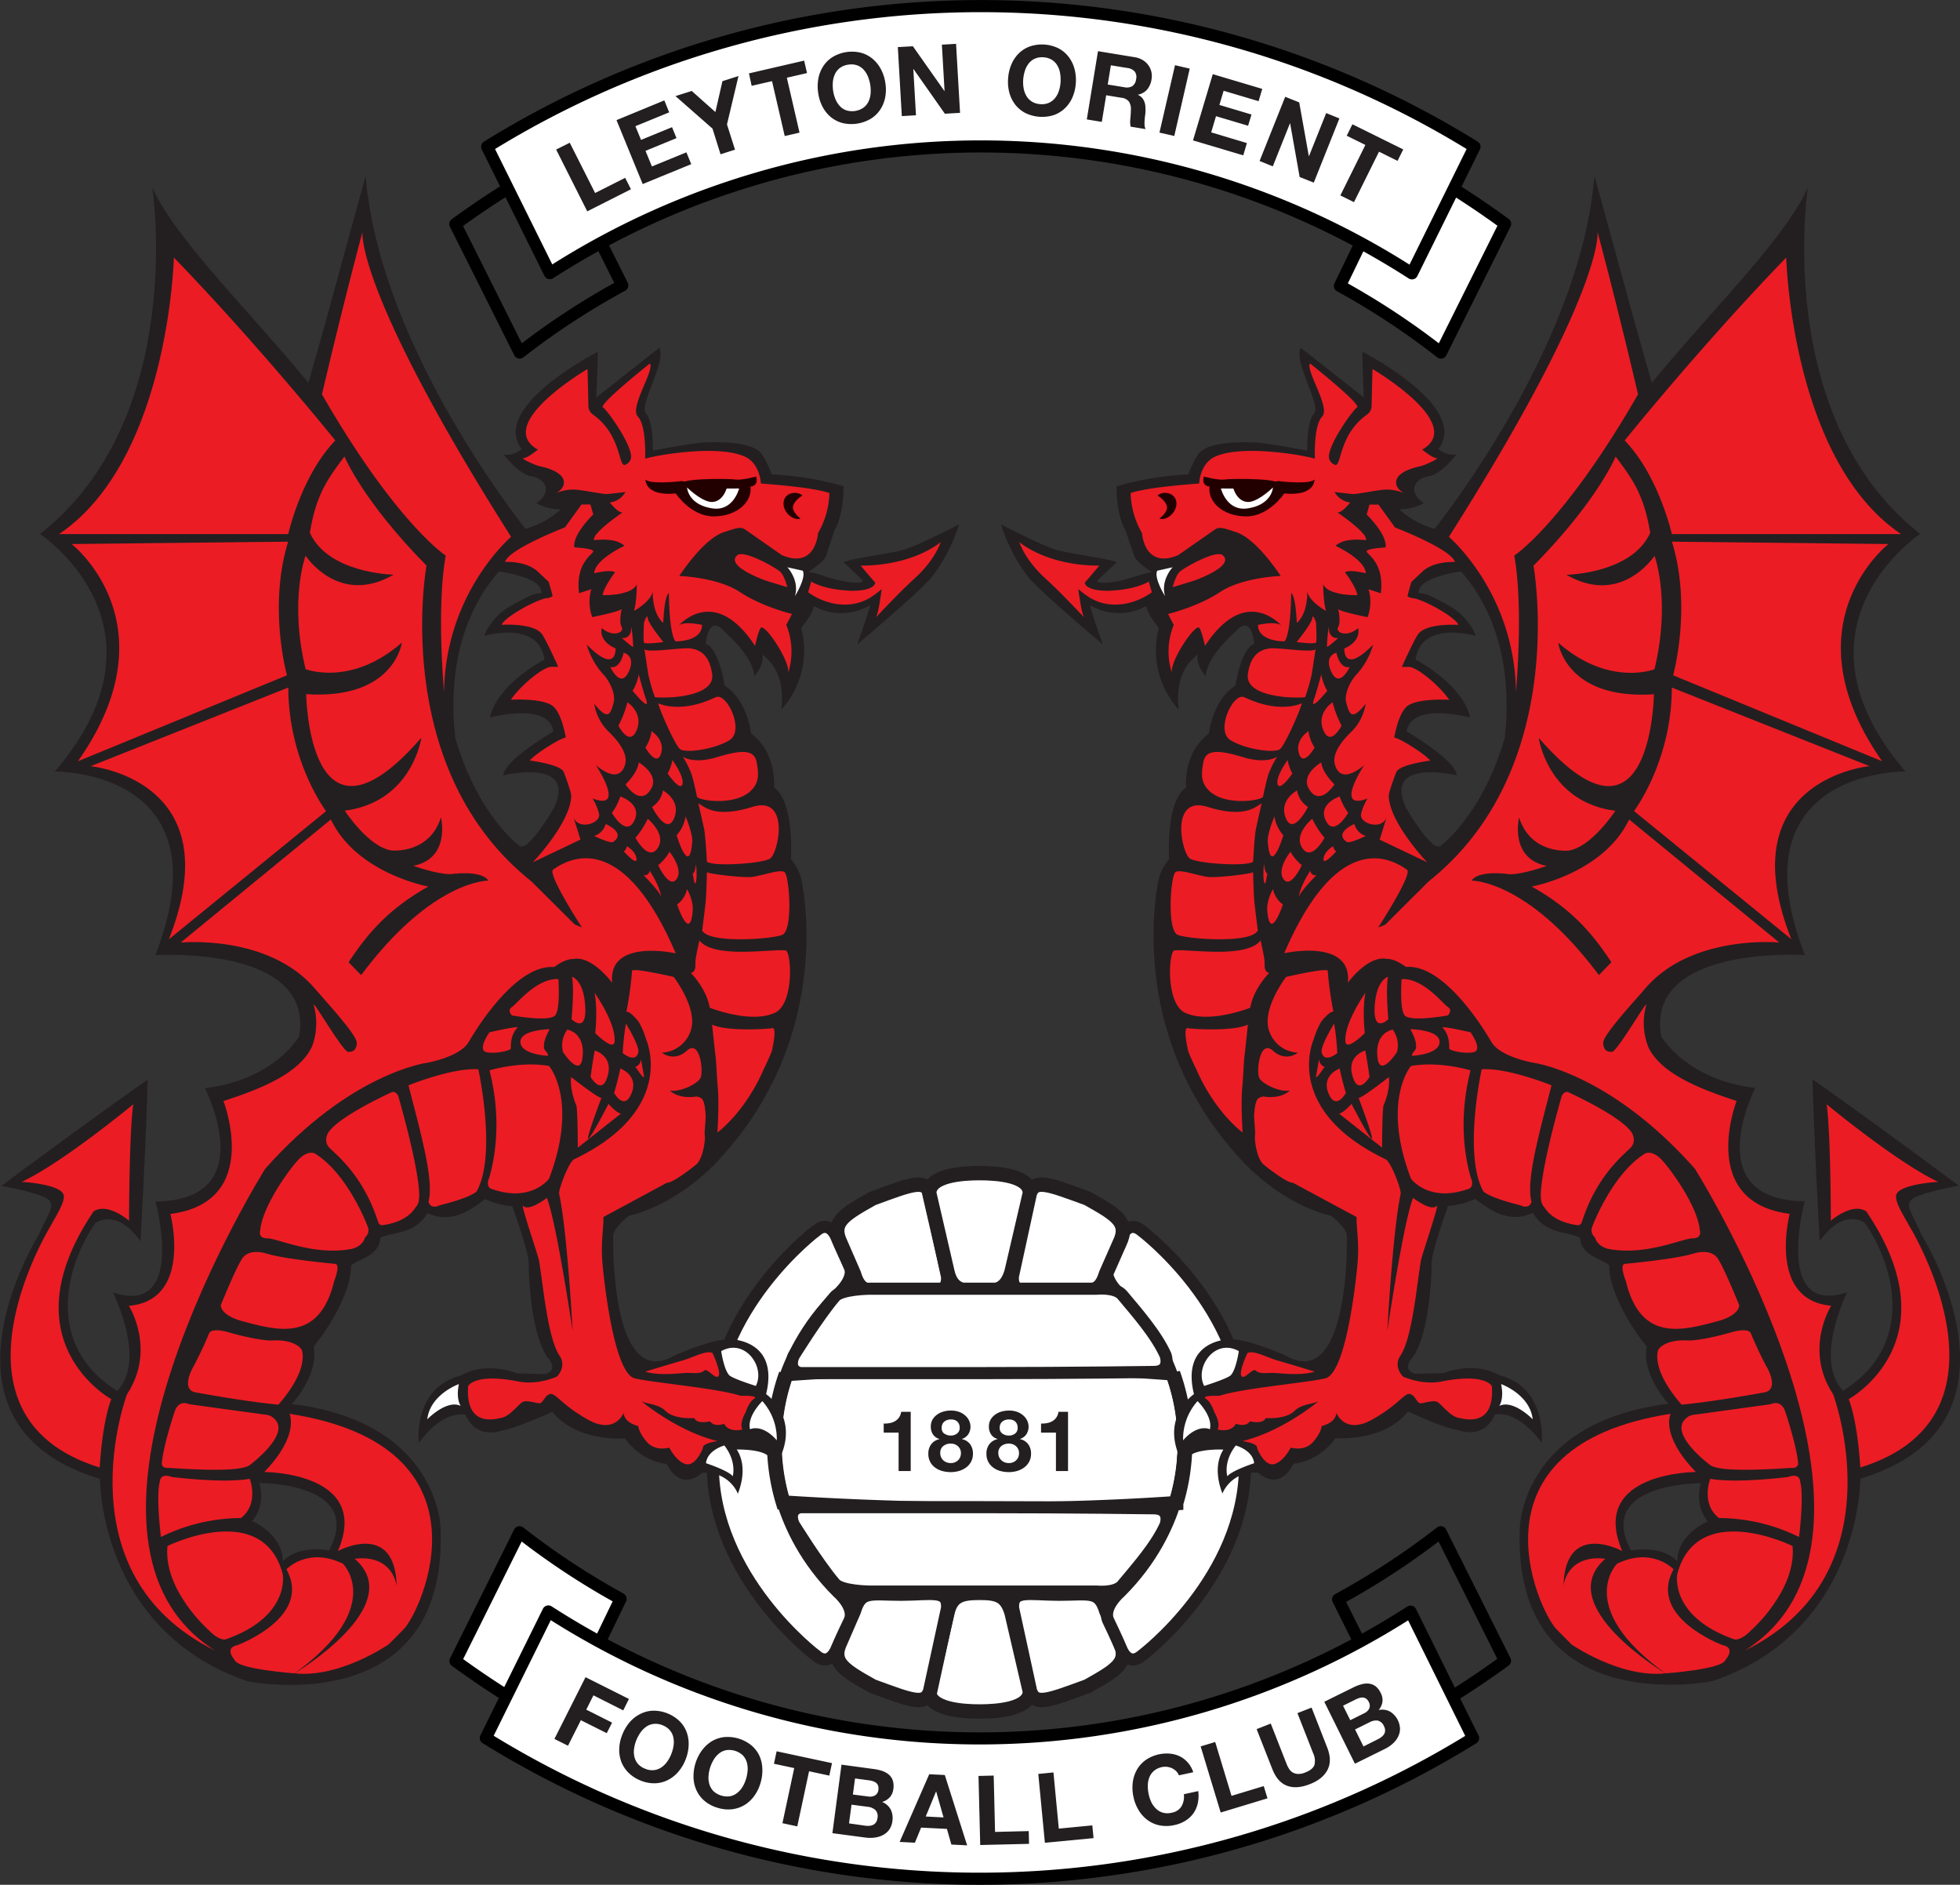 <svg xmlns="http://www.w3.org/2000/svg" viewBox="0 0 732.74 704.52"><rect x="0" y="0" width="732.74" height="704.52" fill="#333333" stroke="none"/><defs><style>.cls-1{fill:none}.cls-1,.cls-2{stroke:#000;stroke-linejoin:round}.cls-1,.cls-2,.cls-6{stroke-width:4.52px}.cls-10,.cls-2,.cls-5,.cls-6{fill:#fff}.cls-3{fill:#231f20}.cls-5,.cls-6{stroke:#231f20}.cls-5{stroke-width:5.37px}.cls-8{fill:#ec1c24}.cls-9{fill:#230000}</style></defs><g id="Layer_2" data-name="Layer 2"><g id="Layer_2-2" data-name="Layer 2"><path d="M194.28 131.79a279.6 279.6 0 0 1 38.35-25.11L209 59.39a331 331 0 0 0-38.77 24.37Z" class="cls-1"/><path d="M500.92 106.88a280 280 0 0 1 37.77 24.91l24-48.12a331 331 0 0 0-38.73-24.42Z" class="cls-2"/><path d="M205.56 102.1a297.62 297.62 0 0 1 322.29.08l23.38-47.32a350.19 350.19 0 0 0-369.1 0Z" class="cls-2"/><path d="m213 53.35 9.48 18.79 11.24-5.67 2.16 4.27L219.54 79l-11.63-23.1ZM248.36 37.53l1.81 4.47-12.62 5.17 2.1 5.12 11.58-4.75 1.68 4.09-11.59 4.75 2.4 5.84 12.89-5.28 1.81 4.42-18.15 7.44-9.79-23.9ZM252.53 35.92 258.6 34l8.85 7.88 2.63-11.54 6-1.92-4.3 18.08 3 9.44-5.41 1.73-3-9.59ZM281 32.08l-1-4.65 20.62-4.77 1.08 4.65-7.54 1.74 4.74 20.52-5.53 1.28-4.75-20.52ZM305.94 29.38a12.7 12.7 0 0 1 1.84-4.64 11.3 11.3 0 0 1 3.53-3.45 14.14 14.14 0 0 1 10.57-1.57 11.5 11.5 0 0 1 4.36 2.28 13 13 0 0 1 3.11 3.91 16 16 0 0 1 1.65 5.18 15.6 15.6 0 0 1-.08 5.33 12.7 12.7 0 0 1-1.86 4.58 11.4 11.4 0 0 1-3.52 3.39A14.32 14.32 0 0 1 315 46a11.6 11.6 0 0 1-4.38-2.22 12.7 12.7 0 0 1-3.09-3.83 15.8 15.8 0 0 1-1.63-5.08 16.2 16.2 0 0 1 .04-5.49m6.39 7.68a8.8 8.8 0 0 0 1.61 2.56 6 6 0 0 0 2.43 1.62 7.5 7.5 0 0 0 6.44-1 6.26 6.26 0 0 0 1.86-2.24 8.5 8.5 0 0 0 .79-2.91 13.1 13.1 0 0 0-.09-3.19 14.6 14.6 0 0 0-.85-3.2 8.8 8.8 0 0 0-1.62-2.62 6.15 6.15 0 0 0-2.44-1.65 6.6 6.6 0 0 0-3.33-.26A6.7 6.7 0 0 0 314 25.4a6 6 0 0 0-1.85 2.29 8.7 8.7 0 0 0-.79 3 14.7 14.7 0 0 0 .11 3.3 13.2 13.2 0 0 0 .86 3.07M341.28 17.29 353.05 34h.07l-1-17.3 5.3-.31 1.49 25.79-5.67.33-11.72-16.68h-.08l1 17.26-5.3.31-1.49-25.79ZM378.11 24.06a12.9 12.9 0 0 1 2.79-4.13 11.3 11.3 0 0 1 4.2-2.6 14.1 14.1 0 0 1 10.66.76 11.5 11.5 0 0 1 3.76 3.17 13 13 0 0 1 2.18 4.49 16.1 16.1 0 0 1 .48 5.43 15.9 15.9 0 0 1-1.24 5.19 12.45 12.45 0 0 1-2.79 4.06A11.4 11.4 0 0 1 394 43a14.36 14.36 0 0 1-10.67-.76 11.55 11.55 0 0 1-3.78-3.12 12.9 12.9 0 0 1-2.19-4.42 15.5 15.5 0 0 1-.48-5.31 15.9 15.9 0 0 1 1.23-5.33m4.57 8.9a8.5 8.5 0 0 0 1 2.84 6.2 6.2 0 0 0 2 2.12 6.56 6.56 0 0 0 3.19 1 6.64 6.64 0 0 0 3.3-.5 6.2 6.2 0 0 0 2.3-1.82 8.1 8.1 0 0 0 1.41-2.67 13 13 0 0 0 .6-3.13 14.6 14.6 0 0 0-.14-3.31 8.6 8.6 0 0 0-1-2.92 6 6 0 0 0-2-2.14 6.56 6.56 0 0 0-3.19-1 6.65 6.65 0 0 0-3.3.51 6.1 6.1 0 0 0-2.3 1.82 8.6 8.6 0 0 0-1.41 2.75 14.6 14.6 0 0 0-.62 3.26 13.6 13.6 0 0 0 .16 3.23ZM424.19 21.38a8.4 8.4 0 0 1 3 1.06 7.3 7.3 0 0 1 2.1 1.91 6.6 6.6 0 0 1 1.14 2.48 7.2 7.2 0 0 1 .07 2.82 7.8 7.8 0 0 1-1.58 3.74 6 6 0 0 1-3.5 2v.07a4.44 4.44 0 0 1 1.58 1.15 4.9 4.9 0 0 1 .88 1.58 6.3 6.3 0 0 1 .33 1.86 16 16 0 0 1 0 2c0 .41-.1.89-.16 1.44s-.12 1.11-.15 1.69a12 12 0 0 0 0 1.68 4 4 0 0 0 .38 1.4l-5.61-.92a10 10 0 0 1-.09-3c.11-1.13.18-2.22.2-3.26a5.1 5.1 0 0 0-.74-3.13 4.2 4.2 0 0 0-2.88-1.42l-5.62-.92-1.63 9.95-5.61-.92 4.18-25.51ZM420.3 32.6a4.32 4.32 0 0 0 3-.38 3.62 3.62 0 0 0 1.43-2.64 3.41 3.41 0 0 0-.53-2.85 4.38 4.38 0 0 0-2.75-1.32l-6.15-1-1.18 7.18ZM444.78 25.65 439 50.83l-5.54-1.27 5.82-25.19ZM471.89 33.23l-1.37 4.59-13.07-3.89-1.58 5.3 12 3.58L466.6 47l-12-3.57-1.8 6.05 13.35 4-1.36 4.59L446 52.48l7.39-24.76ZM485.71 38.28l3.59 20.09h.06l6.43-16.1 4.94 2-9.58 24-5.28-2.1-3.56-20.05h-.07l-6.41 16.06-4.94-2 9.58-24ZM503.47 50.74l2.12-4.29 19 9.41-2.12 4.28-6.93-3.44-9.36 18.87-5.09-2.52 9.35-18.87Z" class="cls-3"/><path d="M538.6 572.74a279 279 0 0 1-38.35 25.1l23.62 47.3a334 334 0 0 0 38.77-24.37Z" class="cls-1"/><path d="M232 597.64a280.7 280.7 0 0 1-37.77-24.9l-23.95 48.12A332 332 0 0 0 209 645.27Z" class="cls-2"/><path d="M527.33 602.42a297.59 297.59 0 0 1-322.33-.07l-23.38 47.31a350.18 350.18 0 0 0 369.09.05Z" class="cls-2"/><path d="M443.07 539.36a76.83 76.83 0 1 1-76.83-76.83 76.83 76.83 0 0 1 76.83 76.83Z" style="fill:#fff;stroke:#231f20;stroke-width:5.65px"/><path d="M385 632.24c0 6.64-12.16 7.5-18.8 7.5s-18.8-.86-18.8-7.5l6.78-29.33c1.53-6.64 5.38-7.5 12-7.5 6.64 0 10.07.86 12 7.5ZM418.56 613.66c3.74 7.76-1.29 10.61-12 16.64-14.74 5.4-19.51 7.35-21.48 1.94l-6.78-31.17c-.3-7.57 6.2-5.37 17.64-5.37 11.43 0 15.15-1.74 17.64 6.47Z" class="cls-5"/><path d="M314.23 613.66c-3.74 7.76 1.29 10.61 12 16.64 14.74 5.4 19.5 7.35 21.48 1.94l6.78-31.17c.3-7.57-6.2-5.37-17.64-5.37-11.43 0-15.15-1.74-17.63 6.47Z" class="cls-5"/><path d="M305 460.13s-38.52 29-38.52 71.14c0 0-.62 8.09 9.27 8.09 0 0 13.87.35 13.87-5.27 0 0-.23-26.48 23.57-50.28 0 0 6.79-5.77 4.37-10.76-3-6.19-4.77-10.39-4.77-10.39s-2.48-7.09-7.79-2.53Z" class="cls-6"/><path d="M305 618.79s-38.52-29-38.52-71.14c0 0-.62-8.09 9.27-8.09 0 0 13.87-.35 13.87 5.27 0 0-.23 26.48 23.57 50.28 0 0 6.79 5.77 4.37 10.76-3 6.19-4.77 10.38-4.77 10.38s-2.48 7.1-7.79 2.54ZM426.92 460.13s38.53 29 38.53 71.14c0 0 .62 8.09-9.28 8.09 0 0-13.86.35-13.86-5.27 0 0 .22-26.48-23.57-50.28 0 0-6.79-5.77-4.37-10.76 3-6.19 4.76-10.39 4.76-10.39s2.47-7.09 7.79-2.53Z" class="cls-6"/><path d="M426.92 618.79s38.53-29 38.53-71.14c0 0 .62-8.09-9.28-8.09 0 0-13.86-.35-13.86 5.27 0 0 .22 26.48-23.57 50.28 0 0-6.79 5.77-4.37 10.76 3 6.19 4.76 10.38 4.76 10.38s2.47 7.1 7.79 2.54Z" class="cls-6"/><path d="M335.94 549.87V535.5h-5.57v-3.38a10.5 10.5 0 0 0 2.26-.18 5.9 5.9 0 0 0 2-.73 4.75 4.75 0 0 0 1.48-1.38 4.9 4.9 0 0 0 .79-2.11h3.57v22.15ZM348.6 530.67a6.1 6.1 0 0 1 1.73-1.89 7.5 7.5 0 0 1 2.39-1.15 9.8 9.8 0 0 1 2.69-.37 8.8 8.8 0 0 1 3.48.62 7.2 7.2 0 0 1 2.29 1.55 5.5 5.5 0 0 1 1.25 1.93 5.3 5.3 0 0 1 .38 1.85 5.17 5.17 0 0 1-.8 2.88 4.47 4.47 0 0 1-2.42 1.78v.06a5.1 5.1 0 0 1 3.07 1.88 5.8 5.8 0 0 1 1.07 3.54 6.2 6.2 0 0 1-.71 3.06 6.4 6.4 0 0 1-1.88 2.16 8.8 8.8 0 0 1-2.66 1.28 11.2 11.2 0 0 1-3 .42 12.4 12.4 0 0 1-3.12-.39 8.2 8.2 0 0 1-2.69-1.25 6.13 6.13 0 0 1-2.61-5.26 5.64 5.64 0 0 1 1.09-3.54 5.28 5.28 0 0 1 3.08-1.9v-.06a4.1 4.1 0 0 1-2.43-1.68 5.1 5.1 0 0 1-.82-2.89 5.2 5.2 0 0 1 .62-2.63m3.22 14a3.57 3.57 0 0 0 2.1 1.95 4.3 4.3 0 0 0 1.52.27 4.1 4.1 0 0 0 1.51-.27 3.8 3.8 0 0 0 1.2-.76 3.3 3.3 0 0 0 .81-1.19 3.9 3.9 0 0 0 .28-1.51 3.3 3.3 0 0 0-.3-1.45 3.4 3.4 0 0 0-.82-1.12 3.7 3.7 0 0 0-1.2-.73 4.2 4.2 0 0 0-1.48-.25 4.36 4.36 0 0 0-2.79.9 3.14 3.14 0 0 0-1.14 2.61 3.9 3.9 0 0 0 .31 1.58Zm1.21-8.81a3.9 3.9 0 0 0 2.38.74 3.7 3.7 0 0 0 2.37-.74 2.59 2.59 0 0 0 1-2.17 4.4 4.4 0 0 0-.12-1 2.65 2.65 0 0 0-.5-1 2.74 2.74 0 0 0-1-.8 4.5 4.5 0 0 0-3-.11 3.4 3.4 0 0 0-1.1.59 2.6 2.6 0 0 0-.74.95 3.1 3.1 0 0 0-.27 1.33 2.53 2.53 0 0 0 .95 2.24ZM370.32 530.67a6.1 6.1 0 0 1 1.73-1.89 7.5 7.5 0 0 1 2.38-1.15 10 10 0 0 1 2.69-.37 8.7 8.7 0 0 1 3.48.62 7.1 7.1 0 0 1 2.3 1.55 5.5 5.5 0 0 1 1.25 1.93 5.3 5.3 0 0 1 .38 1.85 5.17 5.17 0 0 1-.8 2.88 4.47 4.47 0 0 1-2.42 1.78v.06a5.08 5.08 0 0 1 3.06 1.88 5.75 5.75 0 0 1 1.08 3.54 6.3 6.3 0 0 1-.71 3.06 6.6 6.6 0 0 1-1.89 2.16 8.7 8.7 0 0 1-2.65 1.28 11.2 11.2 0 0 1-3 .42 12.4 12.4 0 0 1-3.12-.39 8.1 8.1 0 0 1-2.69-1.25 6.44 6.44 0 0 1-1.9-2.15 6.3 6.3 0 0 1-.71-3.11 5.64 5.64 0 0 1 1.09-3.54 5.28 5.28 0 0 1 3.08-1.9v-.06a4.1 4.1 0 0 1-2.43-1.68 5.1 5.1 0 0 1-.82-2.89 5.2 5.2 0 0 1 .62-2.63m3.22 14a3.6 3.6 0 0 0 2.09 1.95 4.4 4.4 0 0 0 1.53.27 4 4 0 0 0 1.5-.27 3.7 3.7 0 0 0 1.21-.76 3.3 3.3 0 0 0 .81-1.19 3.9 3.9 0 0 0 .28-1.51 3.45 3.45 0 0 0-.3-1.45 3.4 3.4 0 0 0-.82-1.12 3.6 3.6 0 0 0-1.21-.73 4.2 4.2 0 0 0-1.47-.25 4.36 4.36 0 0 0-2.79.9 3.12 3.12 0 0 0-1.15 2.61 3.7 3.7 0 0 0 .32 1.58Zm1.21-8.81a3.87 3.87 0 0 0 2.37.74 3.7 3.7 0 0 0 2.38-.74 2.59 2.59 0 0 0 .95-2.17 3.9 3.9 0 0 0-.13-1 2.6 2.6 0 0 0-.49-1 2.74 2.74 0 0 0-1-.8 4.53 4.53 0 0 0-3-.11 3.5 3.5 0 0 0-1.09.59 2.6 2.6 0 0 0-.75.95 3.25 3.25 0 0 0-.26 1.33 2.53 2.53 0 0 0 1.02 2.24ZM394.76 549.87V535.5h-5.57v-3.38a10.5 10.5 0 0 0 2.26-.18 6 6 0 0 0 2-.73 4.7 4.7 0 0 0 1.47-1.38 4.9 4.9 0 0 0 .79-2.11h3.57v22.15Z" class="cls-3"/><path d="M314.23 464.63c-3.74-7.77 1.29-10.62 12-16.65 14.74-5.41 19.5-7.35 21.48-1.94l6.78 31.16c.3 7.58-6.2 5.37-17.64 5.37-11.43 0-15.15 1.75-17.63-6.46Z" class="cls-5"/><path d="M385 446c0-6.64-12.16-7.49-18.8-7.49s-18.8.85-18.8 7.49l6.78 29.34c1.53 6.63 5.38 7.49 12 7.49 6.64 0 10.07-.86 12-7.49ZM418.56 464.63c3.74-7.77-1.29-10.62-12-16.65-14.78-5.41-19.56-7.35-21.56-1.98l-6.78 31.16c-.3 7.58 6.2 5.37 17.64 5.37 11.43 0 15.15 1.75 17.64-6.46Z" class="cls-5"/><path d="M438.55 513.37c-57.07-4.49-111.42-2.18-144.71.26a76.93 76.93 0 0 0-1.13 48c33.4 2.19 88.86 4.32 147 .24a77.1 77.1 0 0 0-1.16-48.52Z" style="fill:none;stroke:#231f20;stroke-width:5.37px;stroke-linecap:round"/><path d="M312 484.78c-6.5 7.72-15.37 22.15-15.37 22.15-2.22 5.72 2.59 6.33 2.59 6.33h67.07c35.06 0 65-.43 65-.43 6.73 0 4.46-6.25 4.46-6.25-3.48-7.77-10.59-15.81-16.2-22.54-2.55-3.04-9.55-2.33-9.55-2.33h-84.75s-10.87.05-13.25 3.07ZM312 591.84c-6.5-7.72-15.37-22.15-15.37-22.15-2.22-5.72 2.59-6.32 2.59-6.32h67.07c35.06 0 65 .42 65 .42 6.73 0 4.46 6.25 4.46 6.25-3.48 7.78-10.59 15.81-16.2 22.54-2.55 3.07-9.57 2.34-9.57 2.34h-84.73s-10.87-.05-13.25-3.08Z" class="cls-6"/><path d="m235.12 635.06-2.12 4.27-11.14-5.62-2.69 5.34 9.66 4.86-2 3.94-9.68-4.85-4.8 9.54-5.08-2.54 11.63-23.08ZM235.45 643.7a13 13 0 0 1 4-3.07 11.3 11.3 0 0 1 4.79-1.18 14.1 14.1 0 0 1 9.91 4 11.4 11.4 0 0 1 2.61 4.18 12.8 12.8 0 0 1 .68 4.94 16 16 0 0 1-1.21 5.32 15.6 15.6 0 0 1-2.78 4.55 12.6 12.6 0 0 1-3.92 3 11.2 11.2 0 0 1-4.75 1.14 13.1 13.1 0 0 1-5.36-1.05 13.4 13.4 0 0 1-4.56-3 11.6 11.6 0 0 1-2.64-4.14 12.5 12.5 0 0 1-.71-4.88 15.3 15.3 0 0 1 1.17-5.2 16.2 16.2 0 0 1 2.77-4.61m1.61 9.87a8.7 8.7 0 0 0 .08 3 6.3 6.3 0 0 0 1.27 2.65 6.7 6.7 0 0 0 2.75 1.91 6.54 6.54 0 0 0 3.29.54 6.2 6.2 0 0 0 2.76-1 8.6 8.6 0 0 0 2.16-2.1 13.3 13.3 0 0 0 1.54-2.8 14 14 0 0 0 .89-3.2 8.8 8.8 0 0 0-.06-3.08 6.1 6.1 0 0 0-1.26-2.66 6.8 6.8 0 0 0-2.74-1.92 6.7 6.7 0 0 0-3.3-.53 6.06 6.06 0 0 0-2.77 1 9 9 0 0 0-2.19 2.17 14.4 14.4 0 0 0-1.59 2.92 13.4 13.4 0 0 0-.83 3.1M262.37 654.35a13 13 0 0 1 3.64-3.42 11.7 11.7 0 0 1 4.67-1.61 14.2 14.2 0 0 1 10.24 3.09 11.5 11.5 0 0 1 3 3.93 12.8 12.8 0 0 1 1.08 4.86 16.2 16.2 0 0 1-.72 5.39 15.3 15.3 0 0 1-2.36 4.79 12.5 12.5 0 0 1-3.62 3.35 11.7 11.7 0 0 1-4.63 1.56 13.1 13.1 0 0 1-5.43-.56 13.3 13.3 0 0 1-4.81-2.53 11.4 11.4 0 0 1-3-3.88 12.45 12.45 0 0 1-1.16-4.79 16.66 16.66 0 0 1 3.08-10.18Zm2.5 9.67a8.7 8.7 0 0 0 .36 3 6.3 6.3 0 0 0 1.51 2.52 7.63 7.63 0 0 0 6.24 1.88 6.1 6.1 0 0 0 2.65-1.26 8.4 8.4 0 0 0 2-2.29 13.4 13.4 0 0 0 1.28-2.92 14.4 14.4 0 0 0 .59-3.26 8.8 8.8 0 0 0-.34-3.06 6.2 6.2 0 0 0-1.51-2.54 7.51 7.51 0 0 0-6.24-1.88 6.1 6.1 0 0 0-2.65 1.28 8.5 8.5 0 0 0-2 2.36 14.2 14.2 0 0 0-1.32 3 13.3 13.3 0 0 0-.57 3.15ZM289.34 659.28l1-4.66 20.7 4.43-1 4.66-7.57-1.62-4.41 20.6-5.55-1.19 4.41-20.6ZM326.64 661.25a16 16 0 0 1 3.3.76 7.4 7.4 0 0 1 2.44 1.41 4.9 4.9 0 0 1 1.4 2.17 7 7 0 0 1 .2 3.09 5.7 5.7 0 0 1-1.31 3.11 6.45 6.45 0 0 1-2.89 1.78 6.16 6.16 0 0 1 3.22 2.85 7.17 7.17 0 0 1 .62 4.27 7.1 7.1 0 0 1-1.2 3.25 6.7 6.7 0 0 1-2.33 2 9.4 9.4 0 0 1-3.08.94 13.5 13.5 0 0 1-3.42 0l-12.4-1.65 3.4-25.61Zm-3.22 21.18a8 8 0 0 0 1.6.05 3.7 3.7 0 0 0 1.4-.37 2.66 2.66 0 0 0 1.05-.9 3.6 3.6 0 0 0 .56-1.6 3.36 3.36 0 0 0-.74-3 4.85 4.85 0 0 0-2.83-1.23l-6.12-.81-.94 7Zm1.12-10.91a4.05 4.05 0 0 0 2.57-.39 2.71 2.71 0 0 0 1.28-2.2 3.1 3.1 0 0 0-.13-1.52 2.5 2.5 0 0 0-.74-1 3.8 3.8 0 0 0-1.18-.61 9 9 0 0 0-1.43-.32l-5.26-.7-.8 6ZM353.21 663.49l8.35 26.29-5.89-.3-1.67-5.85-9.65-.48-2.31 5.64-5.71-.29 11.06-25.3Zm-.47 15.85L350 669.7h-.08l-3.84 9.3ZM371.49 663.7l.51 21.06 12.59-.31.11 4.77-18.25.44-.64-25.82ZM393.83 662.53l2 21 12.53-1.21.46 4.76-18.19 1.74-2.47-25.73ZM439.8 662.14a5.8 5.8 0 0 0-1.54-1.13 6 6 0 0 0-1.88-.56 5.9 5.9 0 0 0-2 .08 6.65 6.65 0 0 0-3 1.43 6.14 6.14 0 0 0-1.7 2.4 8.8 8.8 0 0 0-.58 3 14.2 14.2 0 0 0 .33 3.3 13.5 13.5 0 0 0 1 3 8.5 8.5 0 0 0 1.78 2.44 6.05 6.05 0 0 0 2.54 1.47 6.47 6.47 0 0 0 3.34 0 5.26 5.26 0 0 0 3.63-2.41 7.36 7.36 0 0 0 .86-4.49l5.38-1.17a13.3 13.3 0 0 1-.17 4.52 10.5 10.5 0 0 1-1.62 3.76 10.3 10.3 0 0 1-3 2.79 12.5 12.5 0 0 1-4.12 1.63 13.2 13.2 0 0 1-5.43.13 11.3 11.3 0 0 1-4.51-1.93 12.4 12.4 0 0 1-3.34-3.62 15.3 15.3 0 0 1-2-5 15.8 15.8 0 0 1-.3-5.43 12.8 12.8 0 0 1 1.52-4.76 11.4 11.4 0 0 1 3.29-3.68 13.94 13.94 0 0 1 9.06-2.41 11 11 0 0 1 3.71 1 9.8 9.8 0 0 1 3 2.32 10.2 10.2 0 0 1 2.05 3.63l-5.37 1.16a4.6 4.6 0 0 0-.93-1.47M454.3 651.15l6.1 20.13 12.05-3.65 1.39 4.58-17.49 5.3-7.49-24.71ZM496.28 661.58q-1.78 3.45-6.61 5.33c-3.25 1.28-6.07 1.49-8.47.61s-4.25-2.94-5.54-6.23l-5.87-14.95 5.28-2.08 5.88 15a11 11 0 0 0 .92 1.85 4.24 4.24 0 0 0 1.36 1.4 4.3 4.3 0 0 0 2 .58 6.6 6.6 0 0 0 2.75-.55c1.89-.74 3-1.67 3.41-2.8a6.48 6.48 0 0 0-.47-4.38l-5.88-15 5.29-2.07 5.87 15q1.88 4.85.08 8.29M505.94 630.75a15.6 15.6 0 0 1 3.16-1.2 7.2 7.2 0 0 1 2.81-.2 5 5 0 0 1 2.38 1 6.9 6.9 0 0 1 1.88 2.46 5.7 5.7 0 0 1 .66 3.31 6.4 6.4 0 0 1-1.41 3.08 6.23 6.23 0 0 1 4.26.59 7.9 7.9 0 0 1 3.71 6.55 6.7 6.7 0 0 1-.8 3 8.7 8.7 0 0 1-2 2.5 13 13 0 0 1-2.84 1.89l-11.21 5.54-11.46-23.16Zm4 9.69a4 4 0 0 0 1.92-1.75 2.74 2.74 0 0 0-.17-2.54 3 3 0 0 0-.95-1.19 2.5 2.5 0 0 0-1.18-.43 3.8 3.8 0 0 0-1.32.15 8.7 8.7 0 0 0-1.37.54l-4.77 2.36 2.69 5.42Zm5.15 9.69a8 8 0 0 0 1.36-.85 4.1 4.1 0 0 0 1-1.08 2.85 2.85 0 0 0 .37-1.34 3.6 3.6 0 0 0-.44-1.64 3.39 3.39 0 0 0-2.26-2.06 4.82 4.82 0 0 0-3 .56l-5.54 2.74 3.15 6.36ZM718.33 461.49c-3.64-8.55-7-11.56-2.5-13.87s16.47-4.41 16.47-4.41c-34.88-26-54.68-39.72-54.68-39.72.67 25.67 2.69 60.43 2.69 60.43 9.13-12.91 16.89-6.77 16.89-6.77 12.33 18.08 17.73 46.49-8.15 62.68-11.22-11.58 1.57-36.82 1.57-36.82-27.67 9.27-15.91-34-15.91-34-40.05-.29-18.51-42.33-18.51-42.33-25.93-3.08-35.2-19.36-35.2-19.36-5.88-34.24 53.74-30.32 53.74-30.32-26.92-69.49 37.6-68.63 37.6-68.63-46.55-54.45 5.54-88.79 5.54-88.79-55.27-43.32-42-129.51-42-129.51-8.73 19.35-35.75 45.5-58.37 73.05l-6.28-22.25-15.15-55.18c-4.8 59-50.29 119.83-59.73 132a33.2 33.2 0 0 1-13.29-7.35 18.45 18.45 0 0 0 9.2-2.24c-6.36-4.47-3.18-9.31 1.77-10.06s10.44-8.19 10.44-8.19c-3.54.74-6.72-2-6.72-2 12-15.79-28.44-36.37-28.44-36.37 0 4.88.56 17.08.56 17.08L486.27 130c-2.83 5.21 7.8 21.59 5 24.56s-2.58 13.88-2.58 13.88-14-2.7-19-3c-5.39-.31-17.34-.37-21.23 3.72-1.81 1.9-4.26 8.2-4.26 8.2a115.7 115.7 0 0 0-26.78 4.4s-.27 10.32 3.33 16.46c0 0 2.58 7.45 3.29 9.68s6.72 6 6.72 6c-2.83 0-9 3-15.38 3.73s-5-.75-5-.75l7.08-6.7c-3.54-1.49-16.27-3-21.94-4.47s-21.3-9.71-21.3-9.71a65.1 65.1 0 0 0 9.91 19.37c2.35 3.09 12.95 12.47 20.71 19.18l7.46 6.38-2.23-6.38c-1.57-4.4-2.58-8.25-2.58-8.25 11.66 6.33 20.92.24 20.92.24a16.3 16.3 0 0 0 2.64 5.21l2.18 3.06a32.72 32.72 0 0 0 7.49 30.45c-2.13-15.27 7.07-20.48 7.07-20.48-.88 3.72 3 8 3 8 .53-7.45 8.84-14.34 11.67-17.32s4.39-.92 4.39-.92c1.74 1.72 2.06 6.15 2.06 6.15-4.95 1.49-7.07 15.64-7.07 15.64-8.5 5.22-9.91 17.88-9.91 17.88-9.9 7.46-8.49 20.12-8.49 20.12-7.79 5.22-6.37 26.82-6.37 26.82a18.6 18.6 0 0 0-3.8 7.08s-13.75 57 30.31 104.82c0 0 13.9 16.43 34.07 21.42 0 0 5.89 4.49 5.89 7.63 0 0 1.26 58.55-22.92 44.59 0 0-14.09-6.27-20.69-6.09 0 0-18.6-.16-13.58 20.52 0 0-11.82 8-5.6 22.88 0 0 4.92-7.8 10.51-6.26 0 0 1.06 3.67 7.52 2.37 0 0-6.58 5.62-1.78 18.15a13 13 0 0 1 13.45-7.76s7.46 7.58 13.15-3.37c0 0 8.89-.34 15.67-9.53 0 0 18.27 1.42 27.08-10 0 0 13.34 6.22 18.81 7 0 0 9.62 3.79 13.67-5.85 0 0 8.11-2.28 17.51 10.56 0 0 2.3-20.6-15.76-25.22 0 0-8.25-5.54-20.92-.82l-10.58.25c-5.48-1.57-.83-6.32-.83-6.32 7-10.32 7-35.89 7-35.89.24-3.88 5.47-18.78 5.47-18.78l.62-1.77a29.4 29.4 0 0 0 10.17-2.59c4.4 3.15 12 9.66 21.51 5.2 5.14 8.32 13.07 6.83 17.61 9.24.51 7.05 8.6 7.95 11 10.4-.28 7 5.17 19.4 14 30.33-2.08 10.5 8.14 21.39 8.14 21.39-55.13 6.76-55.59 46.45-55.59 46.45-2.85 72.73 72.29 57.15 72.29 57.15 55.45-19.18 55-75.6 55-75.6 67.36-20.35 22.86-91.24 22.86-91.24M562.76 273.42l-.15 2.12c-8.34 29.18-24.06 40.66-24.06 40.66-3.48 2.37-13-14.44-13-14.44-8.49-18.63 19.11-11.93 19.11-11.93-.71-6-18.82-16.42-18.82-16.42 1.92-11.25 23.77-5.18 23.77-5.18-2.83-12.66-20.43-21.69-20.43-21.69 2.12-14.9 22.56-8.85 22.56-8.85a13.7 13.7 0 0 0-1.56-3.17c-3.71-5.72-7.06-7.65-15.43-11.74-3.9-1.9-4.89 0-4.19-2.42 1.14-3.9 10.48-6 15.65-6.79 15.79 18.16 18.29 41.51 16.55 59.85m64.3 310.17c-6.15-6.36-17.29-4-17.29-4-13.57-25.44 26.1-25.16 26.1-25.16s-2.75 8.07 2.65 14.23c0-.02-11.46 4.69-11.46 14.93" class="cls-3"/><path d="M466.35 505.76s-3.46 7.4-2.17 8.68 4.12-3.35 5.4-2.07 4.09.81 6.23.81 10.25 1.24 15.72-.47c0 0-8.69-2.65-13.58-4.06s-9.27-4.05-11.6-2.89M414.36 220.84c10.61-.38 15.11-3.46 15.11-3.46l1.15 4a24.7 24.7 0 0 1-10.44 4.37c-9.91 1.47-14.92-4-17.05-5.51 0 0 1.19 9.53 2.25 10.64 0 0-8.53-9.18-14.64-14.74-7.78-7.08-9.67-13.54-9.67-13.54s9.89 8.83 29.91 8.83c0 0-4.71 5.59-5.42 6.33 0-.02-.25 3.08 8.8 3.08M438.39 219.48s1.06-4.1 2.47-5.59 13.77-8.54 16.29-6.33c4.24 3.72-8.15 8.56-10.27 9.3s-8.49 2.62-8.49 2.62" class="cls-8"/><path d="M422.69 184.33s4-2 25.61-3.59c0 0 .24-7.46 6-10.06 9.88-4.46 32-.75 37.27.76 0 0-.57-12.32 2.7-15.7s-6.28-17.26-4.51-19.87c0 0 19.33 15.31 17.57 16.43s-11.28 14.6-10.47 18.95a3.36 3.36 0 0 0 2.22 2.5c2.47.93 1.33-11.08 11.7-18.58 1.67-1.21 2-2.13 2-4.08l.31-13.15s35.28 20.62 18.57 30.13c0 0 3.89 3.16 5.3 3.16s-4.06 2.61-5.83 3-9.2 2-9.2 6.14c0 2.42 2.83 3.91 2.83 3.91a17.8 17.8 0 0 0-6.2-1.3c-3.18 0-11.14 1.86-13.09 1.67s-6.55-.74-6.55-.74a7.76 7.76 0 0 0 5.85 3.91s-3 3.91-4.79 3.73c0 0 6.66 4.44 9.52 7.82a4.43 4.43 0 0 1 1.28 2.42c0 .38-7.6-1.3-11.5 2.24 0 0 11 5 11.32 10.24 0 0-6-1.49-7.79-.37 0 0 4.25 5.59 4.61 8.56a41 41 0 0 1-5.67-.36c-1.77-.38-6-1.12-7.07-3.73 0 0 0 6.7 1.06 10 0 0-6.46-3.56-7-7.36 0 2.24-.19 8.51-3.93 11.84 0 0-.35-10.06-2.12-11.18 0 0 0 15.08-2.48 18.07 0 0-9.91.18-9.91-6.15 0 0 6.48-1.54 8.69.18-2.59-2.7-14.71-13.37-28.5 7.65 0 0-1.21-5.51-2.12-6.71-1.42-1.86-11 12.29-10.27 16.76a26.2 26.2 0 0 1 .71-17.88s-1.41-2.6-2.12-4.1c0 0 11-2.61 19.46-8.19s22.64-6 22.64-6-8.13-12.68-15.66-16c-.33-.14-.64-.27-1-.38-5-1.66-6.32-2.15-8.09-.89l-13.57 9.47c-12.73 5.4-13.52-8.2-13.52-8.2a31.36 31.36 0 0 1-4.26-14.97M498.19 262.5s-6.05 3.87-3.54 10.24c2.67 6.81 6.9-1.49 6.9-1.49a40.4 40.4 0 0 1-3.36-8.75M489.16 273.3s-5.13 3.17-3.54 8.38 5.84-2.23 5.84-2.23a14.8 14.8 0 0 1-2.3-6.15M493.94 285s-7.8 4.46-4.6 9.88c4.08 6.93 9.55-1.68 9.55-1.68s-4.48-4.2-4.95-8.2M484.91 295.47s-6.88 3.59-4.24 10.25c2.77 7 8.32-4.1 8.32-4.1a9.07 9.07 0 0 1-4.08-6.15M481.38 284.11s-4.67 6.31-3.71 9.12c.88 2.61 5.48-4.1 5.48-4.1a16 16 0 0 1-1.77-5.02M500.84 297.71s-8.71 2.91-4.95 9.49c3.1 5.44 8.13-3.35 8.13-3.35a21.7 21.7 0 0 1-3.18-6.14M490.58 306.08s-6.9 5.54-3.89 10.62c3.47 5.88 8.49-3.54 8.49-3.54a31.7 31.7 0 0 1-4.6-7.08M476.42 305.16s-2.67 6.55-2.47 9.31c1 13.84 5.83-2.24 5.83-2.24a14.05 14.05 0 0 1-3.36-7.07M506.33 308s-7.81 3.3-2.84 6.7c1.08.74 7.08-2.23 7.08-2.23a6.44 6.44 0 0 1-4.24-4.47M482.44 318.38s-4.95 6.14-2.83 9.87c2.67 4.7 7.08-4.84 7.08-4.84a17.7 17.7 0 0 1-4.25-5.03M475.89 332.35s-2.43 4.18-2.12 8c1 12.3 5.84-2.24 5.84-2.24a9.85 9.85 0 0 1-3.72-5.76M472.53 323a35 35 0 0 0-.17 5.21c.52 5.45 1.41-1.86 1.41-1.86s-.71.78-1.24-3.35M498.36 316.33s-3.08 1.68-3.53 4.47c-.56 3.38 4.78-2.61 4.78-2.61s-.72 0-1.25-1.86M489.87 325.45s-3.59 5.24-4.43 10.06c.37-2.05 6.73-8.38 6.73-8.38a1.88 1.88 0 0 1-2.3-1.68M493.94 252.07s-1.51 5.87-2.74 9.41c-1.8 5.14 5-3.27 5-3.27a18.1 18.1 0 0 1-2.26-6.14M499.61 244s-4.5.94-2.13 6.61c3.12 7.49 7.08-1.3 7.08-1.3s-3.43 1.23-4.95-5.31M496.77 234.1a66 66 0 0 0-.7 7.63c0 .56 4.24-3.26 4.24-3.26s-3.72.75-3.54-4.37" class="cls-8"/><path d="M484.74 240s5.66-6.89 5.84-8.93 1.42 1.63 1.42 1.63.35 6.71 0 7.45-7.26-.15-7.26-.15M490.4 252c.36-2.42 1.42-9.26 1.42-9.26-1.95 1.3-13.8-.75-17-.37s-7.26 1.86-8.31 9.68 14.33 9.13 21.41 8.57a71 71 0 0 0 2.48-8.62M486.69 262.87s-8.16 4.16-21.41-2.23c-4.25-2.05-11 12.48-5.31 16s16.64 5 18.58 3.35 7.79-15.07 8.14-17.12M477.49 282.8s-3.72 3-12.92.19-13.8-2.8-14.69 1.86-1 8.06 2.66 11.18c5.84 5 18.18 3.4 19.64 1.86-.05.05 1.35-6.57 2.12-8.76a38.3 38.3 0 0 1 3.19-6.33" class="cls-8"/><path d="M471.65 300.31c-1.95.93-5.84 5.77-20.17 1.31s-9.73 17.5-6.55 19.36 21.05 3 23.54 1.13c0 0 .53-9.88 1.06-12.3s2.12-9.5 2.12-9.5M468.47 326c-1.07.74-12.36 2-16.11 1.85s-11.14-3.16-12.91-1.85-3.19 20.67.53 23.28c2.3 1.61 27.78 3.72 30.25-1.5 0 0-1.23-9.5-1.41-12.1s-.35-9.68-.35-9.68M471.29 351.54s1 4.67 1.24 6.14a17 17 0 0 1 .25 3s-.26 2.63 1.7 3c0 0-5.84 5.77-7.08 13 0 0-15.39 6.14-24.41 1.86-7.27-3.45-6.12-23.06-3.9-23.28 5.66-.57 26.72 3.16 32.2-3.72M444.14 392.66c-.42-2.1-1.84-8.71-.07-8.35s16.78 1.31 22.45-1.3c0 0-1 9.65-1.43 13.13l-.54 9s-.82 5 0 18.18c0 0-10.33-7.41-17.48-24-.07.02-2.78-5.86-2.93-6.66M500.62 416.28c1.76-.37 4.64-3.65 4.64-3.65s6.89 13.36 7.59 13-4.94-15.23-4.94-15.23c1.42 0 11.33-7.82 11.33-7.82.53 5.19-2 10.61-2 10.61-.53 1.68-.55 15.79-.55 15.79" class="cls-8"/><path d="M507.14 454.9c0 5.22 1.08 9.63.33 17.87-.67 7.16-4.38 40.77-12.11 42.49s-31 3.68-39.5 6.49c0 0-7.12-.23-5.07 1.07s3.2 5.1 3.2 5.1 2.44 3.93 1.22 6.41c0 0 4.9 1.41 6.84-2.14 0 0 3.64 1.45 5.23-.91 0 0 4.87 1.24 5.9-1.22 0 0 7.46.6 10.7-2.61 2.81-2.78 7.05-2.54 9.08-3.7-3.06 2.5-14.87 11.57-28.48 14.92 0 0 5.47.76 5.46 2.35 0 .76 3 7.23 6.4 6.26s5.77-5.35 6.18-6.18c0 0 5.09 1.57 8.28-2s3.32-6.06 3.32-6.06 5.21-1.09 5.48-4.91c0 0 3.12 8.14 13.17 2.61s12.31-10.25 14.38-9.66 2.55 3.52 4 3.46 4.8-1.41 6.4-.36 4.59 5.06 7.38 5.71 13.88 3.73 12.8-11.76c0 0-2.37-5-18.77-1.74-7.48 1.49-14.47-1.85-14.47-1.85s-3.72-3.68-1-7.73c4.57-6.78 6.19-27 7.74-35.71.31-1.83 7-21.5 5.92-20.34-2.19 2.25-8.87-3-8.87-3-3.58 8.92-9.64 49.76-9.64 49.76s2-37.4 5-51.27c.32-1.53-3.66-12-5.62-12.92-38.77-18.57-26.95-44.7-26.95-44.7a31.8 31.8 0 0 1 2.83-6.71s3.19-4.1 4.6-3.72a124 124 0 0 1-2.12-15.28c-.08-1.35-15.57 2.25-15.57 2.25s-9.2 11.9-6.37 20.1a11.88 11.88 0 0 0 10.77 8.2s-4.4 3.73-9.36-.75-6.36 8.2-4.95 10.43 7.78 5.22 11.32 4.47c0 0-3 3.34-9.9 2.24 0 0-2 .26-2.47 1.44-.56 1.41-.69 2-1 5.51-.09 1 .51 6.74.37 7.3-.37 1.49.46 8.46 3 11.06 0 0 8.48 6.94 11.14 6.94Z" class="cls-8"/><path d="M500.84 399.4s-6.88 2.48-4.25 9.12c2.78 7 6.56 0 6.56 0s-1.43-4.64-2.31-9.12M510.39 392.69s-6.58 1.76-4.95 8.76c2.06 8.85 6.55 1.12 6.55 1.12s-.71-5.4-1.6-9.88M520.65 384.87s-6.88 1-5.66 10.61c1 7.51 7.26-2.23 7.26-2.23a9.8 9.8 0 0 0-1.6-8.38M518.89 365.14s-4.57 1.12-5 11.73c-.34 9.54 5.13 4.09 5.13 4.09s-1.02-10.96-.13-15.82M493.14 395.78s-1 5.83-1.13 6.43c-.34 2 3.17-3.46 3.17-3.46a3 3 0 0 1-2.04-2.97M510.46 371.09s-7.86 11-7.5 18.07c.22 4.15 7.26-3 7.26-3s-1-8.37.24-15.07M498.75 382.6s-5.16 8.4-4.63 10.75c1 4.31 5.83.28 5.83.28a93 93 0 0 0-1.2-11.03M519.19 297.32c0 9.95 14.34 25 14.34 25l-17.74-8.47 2.57-8.29c-1.77 4.84-10 2.36-9.56-1.13a18.8 18.8 0 0 1 2.48-5.95C498.47 303.33 510 286 510 286c-4.11 3.5-9.2 5.73-10.94-.17-1.48-5 4.62-10.85 6.52-12.68a18.5 18.5 0 0 0 4.95-10.06c-5.25 6.56-6.08 3.82-7.22-.37-1-3.48 1.9-8.61 3.68-10.43a28.16 28.16 0 0 0 6.37-11.36c-11.32 11.54-10.79 1.49-10.79 1.49 6.72-3 5.13-7.64 5.13-7.64-4 3.59-8.59 1.75-7.43-.37s0-6.71 0-6.71c1.41 1.12 11 3 11 3a16.5 16.5 0 0 0 .36-10.43l4.59 1.49c1.42-11.55-5.3-14.53-5.3-15.65s7.07-1.48 7.07-1.48c.71-4.85-7.07-12.3-7.07-12.3l1.06-3.72h3.36l6.19 8.56s21 8.06 22.39 12.9c0 0-7.63-.47-12 3.44l-4.27 4s-.77 2.51-1.48 5.33a4.24 4.24 0 0 0 1.77.74c3.26 0 16.21 7 17.27 10 0 0-12.11-.84-15.13 3.59-1.72 2.54-6 12.11-6 12.11h2.36c3.25-.2 12.14 7.47 15.33 12.31 0 0-12.76-.79-16.16 2.79-3.14 3.31-4.37 11.37-4.37 11.37 1.77 0 11.32 5.95 13.45 8.56 0 0-12 1.49-12.73 4.47-.06-.02-2.77 7.22-2.77 8.54M695.47 548.54c-1.15-18.42-4.34-25.54-4.34-25.54s39.47-21.58 6.57-70.19c-5.26-3.48-13.25 3.49-13.25 3.49s0-32.33-1.56-43.52c0 0 26.29 21.78 41.7 29 0 0-15.52.8-15.77 5.32-.15 2.71 3 7.53 4.93 11.1 0-.04 43.79 71.11-18.28 90.34M527.48 398.46s-11.1 12.9 0 42.1c0 0 6.68 9.37 22 3.66 0 0 1.7-1.06.38-4-1.92-6.59-4.9-21.33-.11-40.12.03-.01-11.57-3.55-22.27-1.64M553.92 399.71s-7 31.9.63 45.61c0 0 1.74 2.22 13.81 5.2 0 0 3.19 1.8 4.19-1.27-2.11-8.15 2.8-25.22 7.48-43.57-.03 0-16.51-6.68-26.11-5.97M524 366s-.81 10.57 1 13.39 16.28.17 16.28.17 1.94-1.88 0-3.15S532 365.53 524 366M527.25 384.71s3.89 6.47 1.22 8.44c0 0-1.06 1.49-.37 1.49s10.18-.69 10.08-5.24-10.93-4.69-10.93-4.69M549.76 385.86s4.94 6.9.89 7.5-8.37-.81-8.74-1.19.53-4.7-2.57-8c-.91-.92 10.42 1.69 10.42 1.69M586.36 408.29s19.91 9 23.72 15.19c0 0 1.91 3-.47 5.52s-12.52 10.13-18.13 27.45c0 0-.39 1.52-1.45 1.52 0 0-8.92-.6-12.62-6.63a4.85 4.85 0 0 1-1.31-3.27s-1.43-5.89 7.75-38.4c0 0 1-2.09 2.51-1.38M596.25 462.51a3.49 3.49 0 0 1-1.08-3.76s7.28-19.84 19.92-27.62c0 0 2.56-1.31 6 2.26S634.77 451 635.48 460c0 0 .95 2.89-2.74 2.89s-17.29 6.53-31.13 4c0 .02-4.29-.61-5.36-4.38M607.46 472.43s19.2-1.76 25.75-3.89c0 0 6.44-2.14 9.06 2s7.93 17.34 7.93 17.34.32 3.7-8 5.95c-13.66 3.71-28.91 7.72-34.39-15 .01 0-2.53-6.19-.35-6.4M628.67 525.06c13.52-1.34 28.45-4.18 30.83-4.57 5.92-1 1.11-9.32 1.11-9.32-2-3.48-5-10.11-6-12.66s-7.56-.43-7.56-.43c-11.3 3.17-15.82 3-15.82 3s-8-.82-11.2 3.29c-.03-.02-3.44 6.85 8.64 20.69M597.23 86.68s3 21.67-55.57 114c0 0 24.59 20.77 25.07 58 0 0 2.91-31.59-.63-51 0 0 18.53-12.07 46.27-60.27 0 .05-6.37-27.75-15.14-60.73M607.38 164.65s28.67-35.62 60.4-68.38c0 0 1.85 75.68 42.92 103.36H625s-4.85-21.8-17.62-34.98M706 203.36s-38.41 29.86-2.36 81.19l-78.15-32.13s7.14-25.48-.45-49.95ZM625 257l73.93 29.37s-52.89 5-29.25 64.7l-58.8-47.9S625 284.55 625 257" class="cls-8"/><path d="M550.16 329.18s20.93-.41 47.58 35.32l4.67-4.82c-7.14-10.87-14.95-20-29.79-28.3 0 0 26.73-4.78 36.44-25.06l56.14 46s-32.91-3.24-50.31 17.37c-3.46 4.09-15.52 17-15.52 20.06 0 1.24.24 3.58 3.26 3.43 2-.11 13.62-20.3 12.8-17.43a24.4 24.4 0 0 0 1 16.12c4.82 9.13 17.37 14.66 32.8 19.66 0 0-14.74 37.76 19.84 42.2 0 0-8.44 32.25 15.52 34.34 0 0-10.34 16.27.73 33.11 0 0 25.05 67.15-33 95.77 67.66-42.63-18.72-180.12-18.72-180.12-32-36.07-60.51-39.61-60.51-39.61s-12.3-2.14-15.56-7.78c-5.67-9.73-19.23-29.07-31.93-28-4.41-3.31-7.08-3-7.08-3-7.08-1.49-14.62 8.87-14.62 8.87 1.65-16.75-23.79-11-23.79-11C499 312.39 518 319.34 526 325.1c2.23 1.61-10.78 21.61-10.78 21.61l2.67-1.09L534 329.56l2-1.65c50.78-42.46 37.29-116.46 37.29-116.46 23.9-24.18 30.71-40.78 30.71-40.78 6.29 8.36 10.64 14.35 12.92 28.51-6.91 15.29-31.31 15.67-31.31 15.67 20.59 11.9 32.92-7.09 32.92-7.09s6.2 16.49 0 42.4c0 0-17 6.7-36-9.93 0 0 2.75 21.43 35.78 19.28 0 0-.82 64.84-43.06 16.29 0 0 3.33 24 28.64 27.26 0 0-9 13.78-17.61 14.89 0 0-14 1.42-18.37-12.39 0 0-3.75 15.32 10.32 18.11 0 0-8.52 3.12-13.84 3.12-.05 0-11.51-1.79-14.23 2.39" class="cls-8"/><path d="M432.73 185.21c2.12-1.87 6.72-1.13 7.07 2.6s-3.88 7.08-6.36 6c0 0 3.18-2.23 2.82-4.47s-3.53-4.13-3.53-4.13M450.06 178.12s5.31 1.49 7.79 1.12 15.92-.37 18.76.75l1.49-.17 1.33.17s10.26 1.11 12-.75c0 0 .36 6.34-11.32 5.22 0 0-5.66 8.57-14.16 8.57s-14.5-5.22-13.79-11.18c.03 0-3.16 0-2.1-3.73" class="cls-9"/><path d="M450.18 518.05c-3.65-7 4-18 12.95-13 0 0-1 6.89-3 9-1.29 1.3-9.95 4-9.95 4M432.65 213.32l5.73-1.27s-4.59 4.81-2.83 10.78c0 0-4.32-6.89-2.9-9.51M456.44 182.6s2.12 8.56 9.9 7.44c9.22-1.32 9.55-7.82 9.55-7.82s-5.74 5.6-9.46 5.41c-4-.2-5.31-5-5.31-5ZM561.19 517.37s10.72 3.77 11.82 13.16c0 0-7.3-7.55-12.51-5 0 .02 1.88-2.53.69-8.16M447.7 523.73s5.81 5.62 4.6 10.52c0 0-4.39-2.27-10 4.13a21.17 21.17 0 0 1 5.4-14.65M462 540.31s6.4 1.73 6.85 6.63c0 0-8.3 2.73-10 4.87-.01 0-1.67-5.33 3.15-11.5" class="cls-10"/><path d="M634 550.22s-40.22 0-27.53 29.55c0 0-31.64-17.27-19 34.84 0 0-2.89-2.84-5.62-5.66-6.6-6.82-35.23-68.32 42.73-80.48-.08 0-4.01 7.94 9.42 21.75" class="cls-8"/><path d="M600.12 582.69s-25-4.89-12.73 31.92c0 0 18.3 12.73 35.22 10.87 0 0-42.61-25.36-22.49-42.79" class="cls-8"/><path d="M604.53 584.5s-16.2 16.17 18.08 41c0 0 21.35-1.54 22.41-5 0 0 4.18-4.59-1.08-5.57 0 0-28.17-10.42-18.29-28.32 0-.04-7.89-8.51-21.12-2.11" class="cls-8"/><path d="M670.14 577.88s-35.52-17.49-43.08 10.39l-7.55 27.87 7.55-27.87s-3.23 15.88 21.33 24.53c0 0 2.29.69 6.21-3.34 0 0 17.12-15 15.54-31.58" class="cls-8"/><path d="M639.39 552.77s-3.69 9.24 3.27 14.67a68 68 0 0 1 29.91 7.08s1.92-15 .43-20.67c0 0 0-3.45-4.51-1.76 0 0-19.2 2.47-29.1.68M635.3 528.56l26.7-3.67s3.68-2 5.37 2.63c0 0 4.13 12.22 4.8 19 0 0 .57 2.19-2.12 2.19s-27.56 2.2-31-1.31c0 0-14.46-10.79-9.34-16.61 1.97-2.18 3.29-1.86 5.59-2.23" class="cls-8"/><path d="M337.29 205.65c-5.67 1.49-18.4 3-21.94 4.47l7.08 6.7s1.35 1.5-5 .75-12.54-3.73-15.38-3.73c0 0 6-3.72 6.73-6s3.22-9.64 3.22-9.64c3.6-6.14 3.34-16.46 3.34-16.46a115.8 115.8 0 0 0-26.79-4.4s-2.45-6.3-4.25-8.2c-3.89-4.09-15.85-4-21.23-3.72-5 .28-19 3-19 3s.26-10.9-2.57-13.88 7.79-19.35 5-24.56l-23.6 18.59s.57-12.2.57-17.08c0 0-40.44 20.58-28.44 36.37 0 0-3.18 2.79-6.72 2 0 0 5.47 7.45 10.43 8.19s8.15 5.59 1.77 10.06a18.45 18.45 0 0 0 9.2 2.24 33.2 33.2 0 0 1-13.28 7.35c-9.44-12.21-54.94-73-59.73-132l-15.12 55.15-6.28 22.25c-22.62-27.55-49.64-53.7-58.36-73 0 0 13.23 86.19-42 129.51 0 0 52.09 34.34 5.55 88.79 0 0 64.51-.86 37.59 68.63 0 0 59.63-3.89 53.75 30.37 0 0-9.28 16.28-35.21 19.36 0 0 21.55 42-18.51 42.33 0 0 11.76 43.25-15.91 34 0 0 12.8 25.24 1.58 36.82-25.89-16.19-20.49-44.6-8.16-62.68 0 0 7.76-6.14 16.9 6.77 0 0 2-34.76 2.69-60.43 0 0-19.81 13.75-54.69 39.72 0 0 12 2.09 16.47 4.41s1.15 5.32-2.5 13.87c0 0-44.5 70.89 22.91 91.24 0 0-.43 56.42 55 75.6 0 0 75.14 15.58 72.29-57.15 0 0-.46-39.69-55.59-46.45 0 0 10.22-10.89 8.13-21.39 8.81-10.93 14.27-23.37 14-30.33 2.38-2.45 10.47-3.35 11-10.4 4.54-2.41 12.47-.92 17.61-9.24 9.47 4.46 17.12-2.05 21.51-5.2a29.5 29.5 0 0 0 10.17 2.59l.63 1.77s5.22 14.9 5.46 18.78c0 0 0 25.57 7 35.89 0 0 4.65 4.75-.83 6.32l-10.57-.25c-12.67-4.72-20.93.82-20.93.82-18.05 4.62-15.75 25.22-15.75 25.22 9.39-12.84 17.51-10.56 17.51-10.56 4 9.64 13.66 5.85 13.66 5.85 5.48-.79 18.81-7 18.81-7 8.82 11.41 27.08 10 27.08 10 6.79 9.19 15.68 9.53 15.68 9.53 5.68 10.95 13.14 3.37 13.14 3.37a13 13 0 0 1 13.45 7.76c4.81-12.53-1.77-18.15-1.77-18.15 6.46 1.3 7.51-2.37 7.51-2.37 5.46-1.64 10.4 6.18 10.4 6.18 6.22-14.85-5.59-22.88-5.59-22.88 5-20.68-13.59-20.52-13.59-20.52-6.6-.18-20.68 6.09-20.68 6.09-24.19 14-22.92-44.59-22.92-44.59 0-3.14 5.88-7.63 5.88-7.63 20.17-5 34.08-21.42 34.08-21.42 44-47.79 30.3-104.82 30.3-104.82a18.6 18.6 0 0 0-3.8-7.08s1.42-21.6-6.37-26.82c0 0 1.42-12.66-8.49-20.12 0 0-1.41-12.66-9.9-17.88 0 0-2.13-14.15-7.08-15.64 0 0 .32-4.43 2.07-6.15 0 0 1.55-2.06 4.38.92s11.14 9.87 11.68 17.32c0 0 3.89-4.29 3-8 0 0 9.2 5.21 7.08 20.48a32.75 32.75 0 0 0 7.49-30.45l2.17-3.06a16.3 16.3 0 0 0 2.64-5.21s9.26 6.09 20.93-.24c0 0-1 3.85-2.59 8.25l-2.22 6.38 7.45-6.38c7.76-6.71 18.36-16.09 20.71-19.18a65.1 65.1 0 0 0 9.89-19.37s-15.52 8.15-21.23 9.65M123 579.57s-11.13-2.34-17.29 4c0-10.24-11.45-15-11.45-15 5.39-6.16 2.65-14.23 2.65-14.23s39.64-.21 26.09 25.23m84.2-277.81s-9.53 16.81-13 14.44c0 0-15.72-11.48-24.07-40.66l-.15-2.12c-1.74-18.34.8-41.69 16.56-59.85 5.17.84 14.51 2.89 15.65 6.79.71 2.42-.28.52-4.19 2.42-8.36 4.09-11.71 6-15.42 11.74a13 13 0 0 0-1.56 3.17s20.43-6.05 22.55 8.85c0 0-17.6 9-20.42 21.69 0 0 21.85-6.07 23.77 5.18 0 0-18.11 10.46-18.82 16.42 0 0 27.6-6.7 19.1 11.93" class="cls-3"/><path d="M266.39 505.76s3.46 7.4 2.17 8.68-4.11-3.35-5.4-2.07-4.08.81-6.23.81-10.25 1.24-15.71-.47c0 0 8.68-2.65 13.58-4.06s9.26-4.05 11.59-2.89M318.38 220.84c-10.61-.38-15.11-3.46-15.11-3.46l-1.15 4a24.7 24.7 0 0 0 10.44 4.37c9.91 1.47 14.93-4 17.05-5.51 0 0-1.18 9.53-2.24 10.64 0 0 8.52-9.18 14.63-14.74 7.78-7.08 9.68-13.54 9.68-13.54s-9.9 8.83-29.92 8.83c0 0 4.71 5.59 5.42 6.33 0-.02.25 3.08-8.8 3.08M294.35 219.48s-1.06-4.1-2.47-5.59-13.77-8.54-16.28-6.33c-4.25 3.72 8.15 8.56 10.26 9.3s8.49 2.62 8.49 2.62" class="cls-8"/><path d="M310.06 184.33s-4-2-25.61-3.59c0 0-.25-7.46-6-10.06-9.88-4.46-32-.75-37.27.76 0 0 .56-12.32-2.71-15.7s6.28-17.26 4.51-19.87c0 0-19.33 15.31-17.56 16.43s11.28 14.6 10.46 18.95a3.36 3.36 0 0 1-2.22 2.5c-2.47.93-1.33-11.08-11.7-18.58-1.67-1.21-2-2.13-2-4.08l-.31-13.15s-35.28 20.62-18.56 30.13c0 0-3.89 3.16-5.31 3.16s4.07 2.61 5.84 3 9.2 2 9.2 6.14c0 2.42-2.83 3.91-2.83 3.91a17.7 17.7 0 0 1 6.19-1.3c3.19 0 11.14 1.86 13.09 1.67s6.55-.74 6.55-.74a7.76 7.76 0 0 1-5.84 3.91s3 3.91 4.78 3.73c0 0-6.65 4.44-9.51 7.82a4.43 4.43 0 0 0-1.28 2.42c0 .38 7.6-1.3 11.49 2.24 0 0-11 5-11.32 10.24 0 0 6-1.49 7.79-.37 0 0-4.25 5.59-4.61 8.56a41 41 0 0 0 5.67-.36c1.77-.38 6-1.12 7.07-3.73 0 0 0 6.7-1.05 10 0 0 6.45-3.56 7-7.36 0 2.24.2 8.51 3.93 11.84 0 0 .35-10.06 2.13-11.18 0 0 0 15.08 2.47 18.07 0 0 9.91.18 9.91-6.15 0 0-6.48-1.54-8.68.18 2.58-2.7 14.71-13.37 28.49 7.65 0 0 1.22-5.51 2.13-6.71 1.41-1.86 11 12.29 10.26 16.76a26.2 26.2 0 0 0-.71-17.88s1.41-2.6 2.13-4.1c0 0-11-2.61-19.47-8.19s-22.64-6-22.64-6 8.14-12.68 15.67-16c.32-.14.64-.27 1-.38 5-1.66 6.33-2.15 8.09-.89l13.57 9.47c12.73 5.4 13.52-8.2 13.52-8.2a31.3 31.3 0 0 0 4.25-14.97M234.56 262.5s6 3.87 3.53 10.24c-2.67 6.81-6.89-1.49-6.89-1.49a41 41 0 0 0 3.36-8.75M243.58 273.3s5.13 3.17 3.54 8.38-5.84-2.23-5.84-2.23a14.8 14.8 0 0 0 2.3-6.15M238.8 285s7.8 4.46 4.6 9.88c-4.07 6.93-9.55-1.68-9.55-1.68s4.49-4.2 4.95-8.2M247.82 295.47s6.89 3.59 4.25 10.25c-2.77 7-8.31-4.1-8.31-4.1a9 9 0 0 0 4.06-6.15M251.37 284.11s4.66 6.31 3.71 9.12c-.89 2.61-5.48-4.1-5.48-4.1a16.3 16.3 0 0 0 1.77-5.02M231.9 297.71s8.72 2.91 5 9.49c-3.11 5.44-8.14-3.35-8.14-3.35a21.7 21.7 0 0 0 3.14-6.14M242.16 306.08s6.9 5.54 3.9 10.62c-3.48 5.88-8.5-3.54-8.5-3.54a31.3 31.3 0 0 0 4.6-7.08M256.32 305.16s2.68 6.55 2.48 9.31c-1 13.84-5.84-2.24-5.84-2.24a14.05 14.05 0 0 0 3.36-7.07M226.42 308s7.8 3.3 2.83 6.7c-1.08.74-7.08-2.23-7.08-2.23a6.46 6.46 0 0 0 4.25-4.47M250.3 318.38s5 6.14 2.84 9.87c-2.68 4.7-7.08-4.84-7.08-4.84a17.7 17.7 0 0 0 4.24-5.03M256.85 332.35s2.44 4.18 2.12 8c-1 12.3-5.83-2.24-5.83-2.24a9.8 9.8 0 0 0 3.71-5.76M260.21 323a36 36 0 0 1 .18 5.21c-.52 5.45-1.42-1.86-1.42-1.86s.71.78 1.24-3.35M234.38 316.33s3.08 1.68 3.54 4.47c.56 3.38-4.78-2.61-4.78-2.61s.71 0 1.24-1.86M242.87 325.45s3.59 5.24 4.43 10.06c-.36-2.05-6.73-8.38-6.73-8.38a1.88 1.88 0 0 0 2.3-1.68M238.8 252.07s1.51 5.87 2.75 9.41c1.79 5.14-5.05-3.27-5.05-3.27a18.1 18.1 0 0 0 2.3-6.14M233.14 244s4.49.94 2.13 6.61c-3.13 7.49-7.08-1.3-7.08-1.3s3.42 1.23 4.95-5.31M236 234.1a65 65 0 0 1 .71 7.63c0 .56-4.25-3.26-4.25-3.26s3.69.75 3.54-4.37" class="cls-8"/><path d="M248 240s-5.66-6.89-5.84-8.93-1.41 1.67-1.41 1.67-.35 6.71 0 7.45S248 240 248 240M242.34 252c-.36-2.42-1.41-9.26-1.41-9.26 1.94 1.3 13.79-.75 17-.37s7.25 1.86 8.31 9.68-14.32 9.13-21.4 8.57a71 71 0 0 1-2.5-8.62M246.06 262.87s8.16 4.16 21.41-2.23c4.24-2.05 11 12.48 5.3 16s-16.63 5-18.58 3.35-7.78-15.07-8.13-17.12M255.26 282.8s3.71 3 12.91.19 13.8-2.8 14.69 1.86 1 8.06-2.66 11.18c-5.83 5-18.17 3.4-19.64 1.86.05.05-1.34-6.57-2.12-8.76a38.7 38.7 0 0 0-3.18-6.33" class="cls-8"/><path d="M261.09 300.31c2 .93 5.84 5.77 20.17 1.31s9.73 17.5 6.55 19.36-21.05 3-23.53 1.13c0 0-.53-9.88-1.06-12.3s-2.13-9.5-2.13-9.5M264.28 326c1.06.74 12.36 2 16.1 1.85s11.15-3.16 12.91-1.85 3.19 20.67-.53 23.28c-2.29 1.61-27.77 3.72-30.25-1.5 0 0 1.24-9.5 1.42-12.1s.35-9.68.35-9.68M261.45 351.54s-1 4.67-1.24 6.14a17 17 0 0 0-.25 3s.27 2.63-1.69 3c0 0 5.83 5.77 7.07 13 0 0 15.39 6.14 24.42 1.86 7.26-3.45 6.12-23.06 3.89-23.28-5.65-.57-26.72 3.16-32.2-3.72M288.61 392.66c.42-2.1 1.83-8.71.07-8.35s-16.79 1.31-22.46-1.3c0 0 1 9.65 1.44 13.13l.54 9s.81 5 0 18.18c0 0 10.33-7.41 17.47-24 .03.02 2.78-5.86 2.94-6.66M232.12 416.28c-1.76-.37-4.64-3.65-4.64-3.65s-6.88 13.36-7.59 13 4.94-15.23 4.94-15.23c-1.42 0-11.33-7.82-11.33-7.82-.52 5.19 1.95 10.61 1.95 10.61.55 1.67.55 15.81.55 15.81" class="cls-8"/><path d="M225.6 454.9c0 5.22-1.07 9.63-.32 17.87.66 7.16 4.38 40.77 12.11 42.49s31 3.68 39.49 6.49c0 0 7.12-.23 5.07 1.07s-3.2 5.1-3.2 5.1-2.44 3.93-1.22 6.41c0 0-4.9 1.41-6.84-2.14 0 0-3.64 1.45-5.23-.91 0 0-4.86 1.24-5.9-1.22 0 0-7.45.6-10.69-2.61-2.81-2.78-7.05-2.54-9.1-3.7 3.08 2.5 14.88 11.57 28.49 14.92 0 0-5.47.76-5.46 2.35 0 .76-3 7.23-6.4 6.26s-5.77-5.35-6.18-6.18c0 0-5.09 1.57-8.28-2s-3.32-6.06-3.32-6.06-5.2-1.09-5.48-4.91c0 0-3.12 8.14-13.16 2.61s-12.32-10.25-14.39-9.66-2.55 3.52-4 3.46-4.8-1.41-6.4-.36-4.59 5.06-7.39 5.71-13.8 3.73-12.8-11.76c0 0 2.36-5 18.76-1.74 7.49 1.49 14.47-1.85 14.47-1.85s3.73-3.68 1-7.73c-4.59-6.78-6.2-27-7.74-35.71-.33-1.83-7.05-21.5-5.92-20.34 2.18 2.25 8.87-3 8.87-3 3.57 8.92 9.64 49.76 9.64 49.76s-2-37.4-5.05-51.27c-.33-1.53 3.65-12 5.61-12.92 38.78-18.57 26.95-44.7 26.95-44.7a31.2 31.2 0 0 0-2.83-6.71s-3.18-4.1-4.59-3.72a125 125 0 0 0 2.11-15.28c.08-1.35 15.58 2.25 15.58 2.25s9.19 11.9 6.37 20.1a11.89 11.89 0 0 1-10.77 8.2s4.4 3.73 9.35-.75 6.37 8.2 4.95 10.43-7.78 5.22-11.32 4.47c0 0 3 3.34 9.91 2.24 0 0 2 .26 2.46 1.44.56 1.41.69 2 1 5.51.09 1-.51 6.74-.37 7.3.37 1.49-.46 8.46-3 11.06 0 0-8.47 6.94-11.13 6.94Z" class="cls-8"/><path d="M231.9 399.4s6.89 2.48 4.25 9.12c-2.77 7-6.55 0-6.55 0s1.4-4.64 2.3-9.12M222.35 392.69s6.58 1.76 5 8.76c-2.06 8.85-6.54 1.12-6.54 1.12s.65-5.4 1.54-9.88M212.09 384.87s6.88 1 5.66 10.61c-.95 7.51-7.26-2.23-7.26-2.23a9.84 9.84 0 0 1 1.6-8.38M213.86 365.14s4.56 1.12 4.95 11.73c.35 9.54-5.13 4.09-5.13 4.09s1.06-10.96.18-15.82M239.61 395.78s1 5.83 1.12 6.43c.35 2-3.17-3.46-3.17-3.46a3 3 0 0 0 2.05-2.97M222.28 371.09s7.87 11 7.5 18.07c-.22 4.15-7.25-3-7.25-3s.99-8.37-.25-15.07M234 382.6s5.17 8.4 4.63 10.75c-1 4.31-5.83.28-5.83.28a95 95 0 0 1 1.2-11.03M213.55 297.32c0 9.95-14.34 25-14.34 25l17.79-8.5-2.57-8.29c1.77 4.84 10 2.36 9.55-1.13a18.8 18.8 0 0 0-2.48-5.95c12.81 4.88 1.24-12.48 1.24-12.48 4.11 3.5 9.2 5.73 10.94-.17 1.48-5-4.62-10.85-6.52-12.68a18.6 18.6 0 0 1-5-10.06c5.25 6.56 6.08 3.82 7.23-.37.95-3.48-1.9-8.61-3.69-10.43a28.3 28.3 0 0 1-6.37-11.36c11.32 11.54 10.8 1.49 10.8 1.49-6.73-3-5.14-7.64-5.14-7.64 4 3.59 8.59 1.75 7.43-.37s0-6.71 0-6.71c-1.41 1.12-11 3-11 3a16.47 16.47 0 0 1-.35-10.43l-4.6 1.49c-1.41-11.55 5.31-14.53 5.31-15.65s-7.08-1.48-7.08-1.48c-.71-4.85 7.08-12.3 7.08-12.3l-1.06-3.72h-3.32l-6.2 8.56s-21 8.06-22.39 12.9c0 0 7.62-.47 12.05 3.44l4.26 4s.78 2.51 1.48 5.33a4.25 4.25 0 0 1-1.76.74c-3.27 0-16.22 7-17.28 10 0 0 12.11-.84 15.13 3.59 1.73 2.54 6 12.11 6 12.11h-2.36c-3.25-.2-12.15 7.47-15.33 12.31 0 0 12.75-.79 16.16 2.79 3.14 3.31 4.36 11.37 4.36 11.37-1.77 0-11.32 5.95-13.45 8.56 0 0 12 1.49 12.74 4.47.04.01 2.74 7.25 2.74 8.57M37.27 548.54c1.16-18.42 4.34-25.54 4.34-25.54S2.14 501.42 35 452.81c5.27-3.48 13.25 3.49 13.25 3.49s0-32.33 1.57-43.52c0 0-26.3 21.78-41.7 29 0 0 15.51.8 15.76 5.32.15 2.71-3 7.53-4.93 11.1.05-.04-43.74 71.11 18.32 90.34M205.27 398.46s11.1 12.9 0 42.1c0 0-6.69 9.37-22 3.66 0 0-1.69-1.06-.37-4 1.92-6.59 4.9-21.33.1-40.12 0-.01 11.56-3.55 22.27-1.64M178.83 399.71s7 31.9-.63 45.61c0 0-1.75 2.22-13.82 5.2 0 0-3.19 1.8-4.19-1.27 2.11-8.15-2.79-25.22-7.48-43.57 0 0 16.51-6.68 26.12-5.97M208.74 366s.8 10.57-1.06 13.39-16.28.17-16.28.17-1.94-1.88 0-3.15 9.32-10.88 17.34-10.41M205.5 384.71s-3.9 6.47-1.23 8.44c0 0 1.06 1.49.37 1.49s-10.18-.69-10.08-5.24 10.94-4.69 10.94-4.69M183 385.86s-4.94 6.9-.89 7.5 8.38-.81 8.75-1.19-.54-4.7 2.56-8c.89-.92-10.42 1.69-10.42 1.69M146.39 408.29s-19.91 9-23.73 15.19c0 0-1.91 3 .48 5.52s12.51 10.13 18.12 27.45c0 0 .39 1.52 1.45 1.52 0 0 8.92-.6 12.62-6.63a4.85 4.85 0 0 0 1.31-3.27s1.43-5.89-7.75-38.4c0 0-1-2.09-2.5-1.38M136.49 462.51a3.49 3.49 0 0 0 1.08-3.76s-7.28-19.84-19.92-27.62c0 0-2.56-1.31-6 2.26S98 451 97.27 460c0 0-1 2.89 2.74 2.89s17.29 6.53 31.12 4c0 .02 4.29-.61 5.36-4.38M125.29 472.43s-19.2-1.76-25.76-3.89c0 0-6.43-2.14-9.06 2s-7.93 17.34-7.93 17.34-.31 3.7 8 5.95c13.66 3.71 28.91 7.72 34.4-15-.01 0 2.53-6.19.35-6.4M104.07 525.06c-13.51-1.34-28.45-4.18-30.83-4.57-5.92-1-1.11-9.32-1.11-9.32a140 140 0 0 0 6-12.66c1-2.55 7.56-.43 7.56-.43 11.31 3.17 15.82 3 15.82 3s8-.82 11.2 3.29c.03-.02 3.44 6.85-8.64 20.69M135.51 86.68s-2.95 21.67 55.57 114c0 0-24.59 20.77-25.07 58 0 0-2.9-31.59.63-51 0 0-18.53-12.07-46.27-60.27 0 .05 6.4-27.75 15.14-60.73M125.36 164.65S96.69 129 65 96.27c0 0-1.84 75.68-42.91 103.36h85.68s4.83-21.8 17.59-34.98M26.78 203.36s38.4 29.86 2.36 81.19l78.14-32.13s-7.13-25.48.45-49.95ZM107.79 257l-73.92 29.41s52.88 5 29.25 64.7l58.79-47.9s-14.12-18.66-14.12-46.21" class="cls-8"/><path d="M182.58 329.18s-20.93-.41-47.57 35.32l-4.68-4.82c7.15-10.87 15-20 29.79-28.3 0 0-26.72-4.78-36.44-25.06l-56.13 46s32.91-3.24 50.3 17.37c3.46 4.09 15.53 17 15.52 20.06 0 1.24-.24 3.58-3.25 3.43-2-.11-13.63-20.3-12.81-17.43 2.08 7.29.14 14-1 16.12-4.78 9.13-17.31 14.7-32.77 19.7 0 0 14.75 37.76-19.84 42.2 0 0 8.44 32.25-15.52 34.34 0 0 10.34 16.27-.73 33.11 0 0-25.05 67.15 33 95.77-67.67-42.63 18.7-180.12 18.7-180.12 32-36.07 60.52-39.61 60.52-39.61s12.29-2.14 15.55-7.78c5.67-9.73 19.24-29.07 31.94-28 4.4-3.31 7.07-3 7.07-3 7.08-1.49 14.62 8.87 14.62 8.87-1.64-16.75 23.79-11 23.79-11-18.89-44-37.85-37.05-45.87-31.29-2.23 1.61 10.78 21.61 10.78 21.61l-2.67-1.09-16.15-16.06-2-1.65c-50.78-42.46-37.29-116.46-37.29-116.46-23.87-24.18-30.67-40.78-30.67-40.78-6.3 8.36-10.65 14.35-12.92 28.51 6.91 15.29 31.3 15.67 31.3 15.67-20.59 11.9-32.91-7.09-32.91-7.09s-6.21 16.49 0 42.4c0 0 17 6.7 36-9.93 0 0-2.75 21.43-35.77 19.28 0 0 .82 64.84 43.05 16.29 0 0-3.33 24-28.64 27.26 0 0 9 13.78 17.61 14.89 0 0 14 1.42 18.37-12.39 0 0 3.75 15.32-10.32 18.11 0 0 8.53 3.12 13.85 3.12.02.04 11.48-1.75 14.19 2.43" class="cls-8"/><path d="M300 185.21c-2.13-1.87-6.73-1.13-7.08 2.6s3.89 7.08 6.37 6c0 0-3.18-2.23-2.83-4.47s3.54-4.13 3.54-4.13M282.68 178.12s-5.31 1.49-7.78 1.12-15.93-.37-18.76.75l-1.5-.17-1.33.17s-10.26 1.11-12-.75c0 0-.35 6.34 11.32 5.22 0 0 5.67 8.57 14.16 8.57s14.5-5.22 13.79-11.18c-.03 0 3.17 0 2.1-3.73" class="cls-9"/><path d="M282.56 518.05c3.65-7-4-18-12.94-13 0 0 1 6.89 3 9 1.28 1.3 9.94 4 9.94 4M300.1 213.32l-5.74-1.27s4.6 4.81 2.83 10.78c0 0 4.32-6.89 2.91-9.51M276.31 182.6s-2.12 8.56-9.9 7.44c-9.23-1.32-9.56-7.82-9.56-7.82s5.75 5.6 9.46 5.41c4-.2 5.31-5 5.31-5ZM171.55 517.37s-10.72 3.77-11.82 13.16c0 0 7.3-7.55 12.51-5 0 .02-1.88-2.53-.69-8.16M285 523.73s-5.81 5.62-4.6 10.52c0 0 4.4-2.27 10 4.13a21.2 21.2 0 0 0-5.4-14.65M270.8 540.31s-6.41 1.73-6.86 6.63c0 0 8.31 2.73 10 4.87-.03 0 1.62-5.33-3.14-11.5" class="cls-10"/><path d="M98.8 550.22s40.21 0 27.53 29.55c0 0 31.64-17.27 19 34.84 0 0 2.89-2.84 5.63-5.66 6.59-6.82 35.23-68.32-42.74-80.48.02 0 3.95 7.94-9.42 21.75" class="cls-8"/><path d="M132.62 582.69s25-4.89 12.73 31.92c0 0-18.3 12.73-35.22 10.87 0 0 42.66-25.36 22.49-42.79" class="cls-8"/><path d="M128.22 584.5s16.19 16.17-18.09 41c0 0-21.35-1.54-22.4-5 0 0-4.19-4.59 1.08-5.57 0 0 28.16-10.42 18.28-28.32 0-.04 7.91-8.51 21.13-2.11" class="cls-8"/><path d="M62.6 577.88s35.52-17.49 43.08 10.39l7.56 27.87-7.56-27.87s3.24 15.88-21.33 24.53c0 0-2.3.69-6.21-3.34 0 0-17.14-15-15.54-31.58" class="cls-8"/><path d="M93.36 552.77S97 562 90.08 567.44a68 68 0 0 0-29.91 7.08s-1.91-15-.43-20.67c0 0 .06-3.45 4.51-1.76 0 0 19.2 2.47 29.11.68M97.45 528.56l-26.74-3.67s-3.67-2-5.37 2.63c0 0-4.13 12.22-4.8 19 0 0-.57 2.19 2.12 2.19s27.56 2.2 31-1.31c0 0 14.47-10.79 9.34-16.61-1.94-2.18-3.25-1.86-5.55-2.23" class="cls-8"/></g></g></svg>